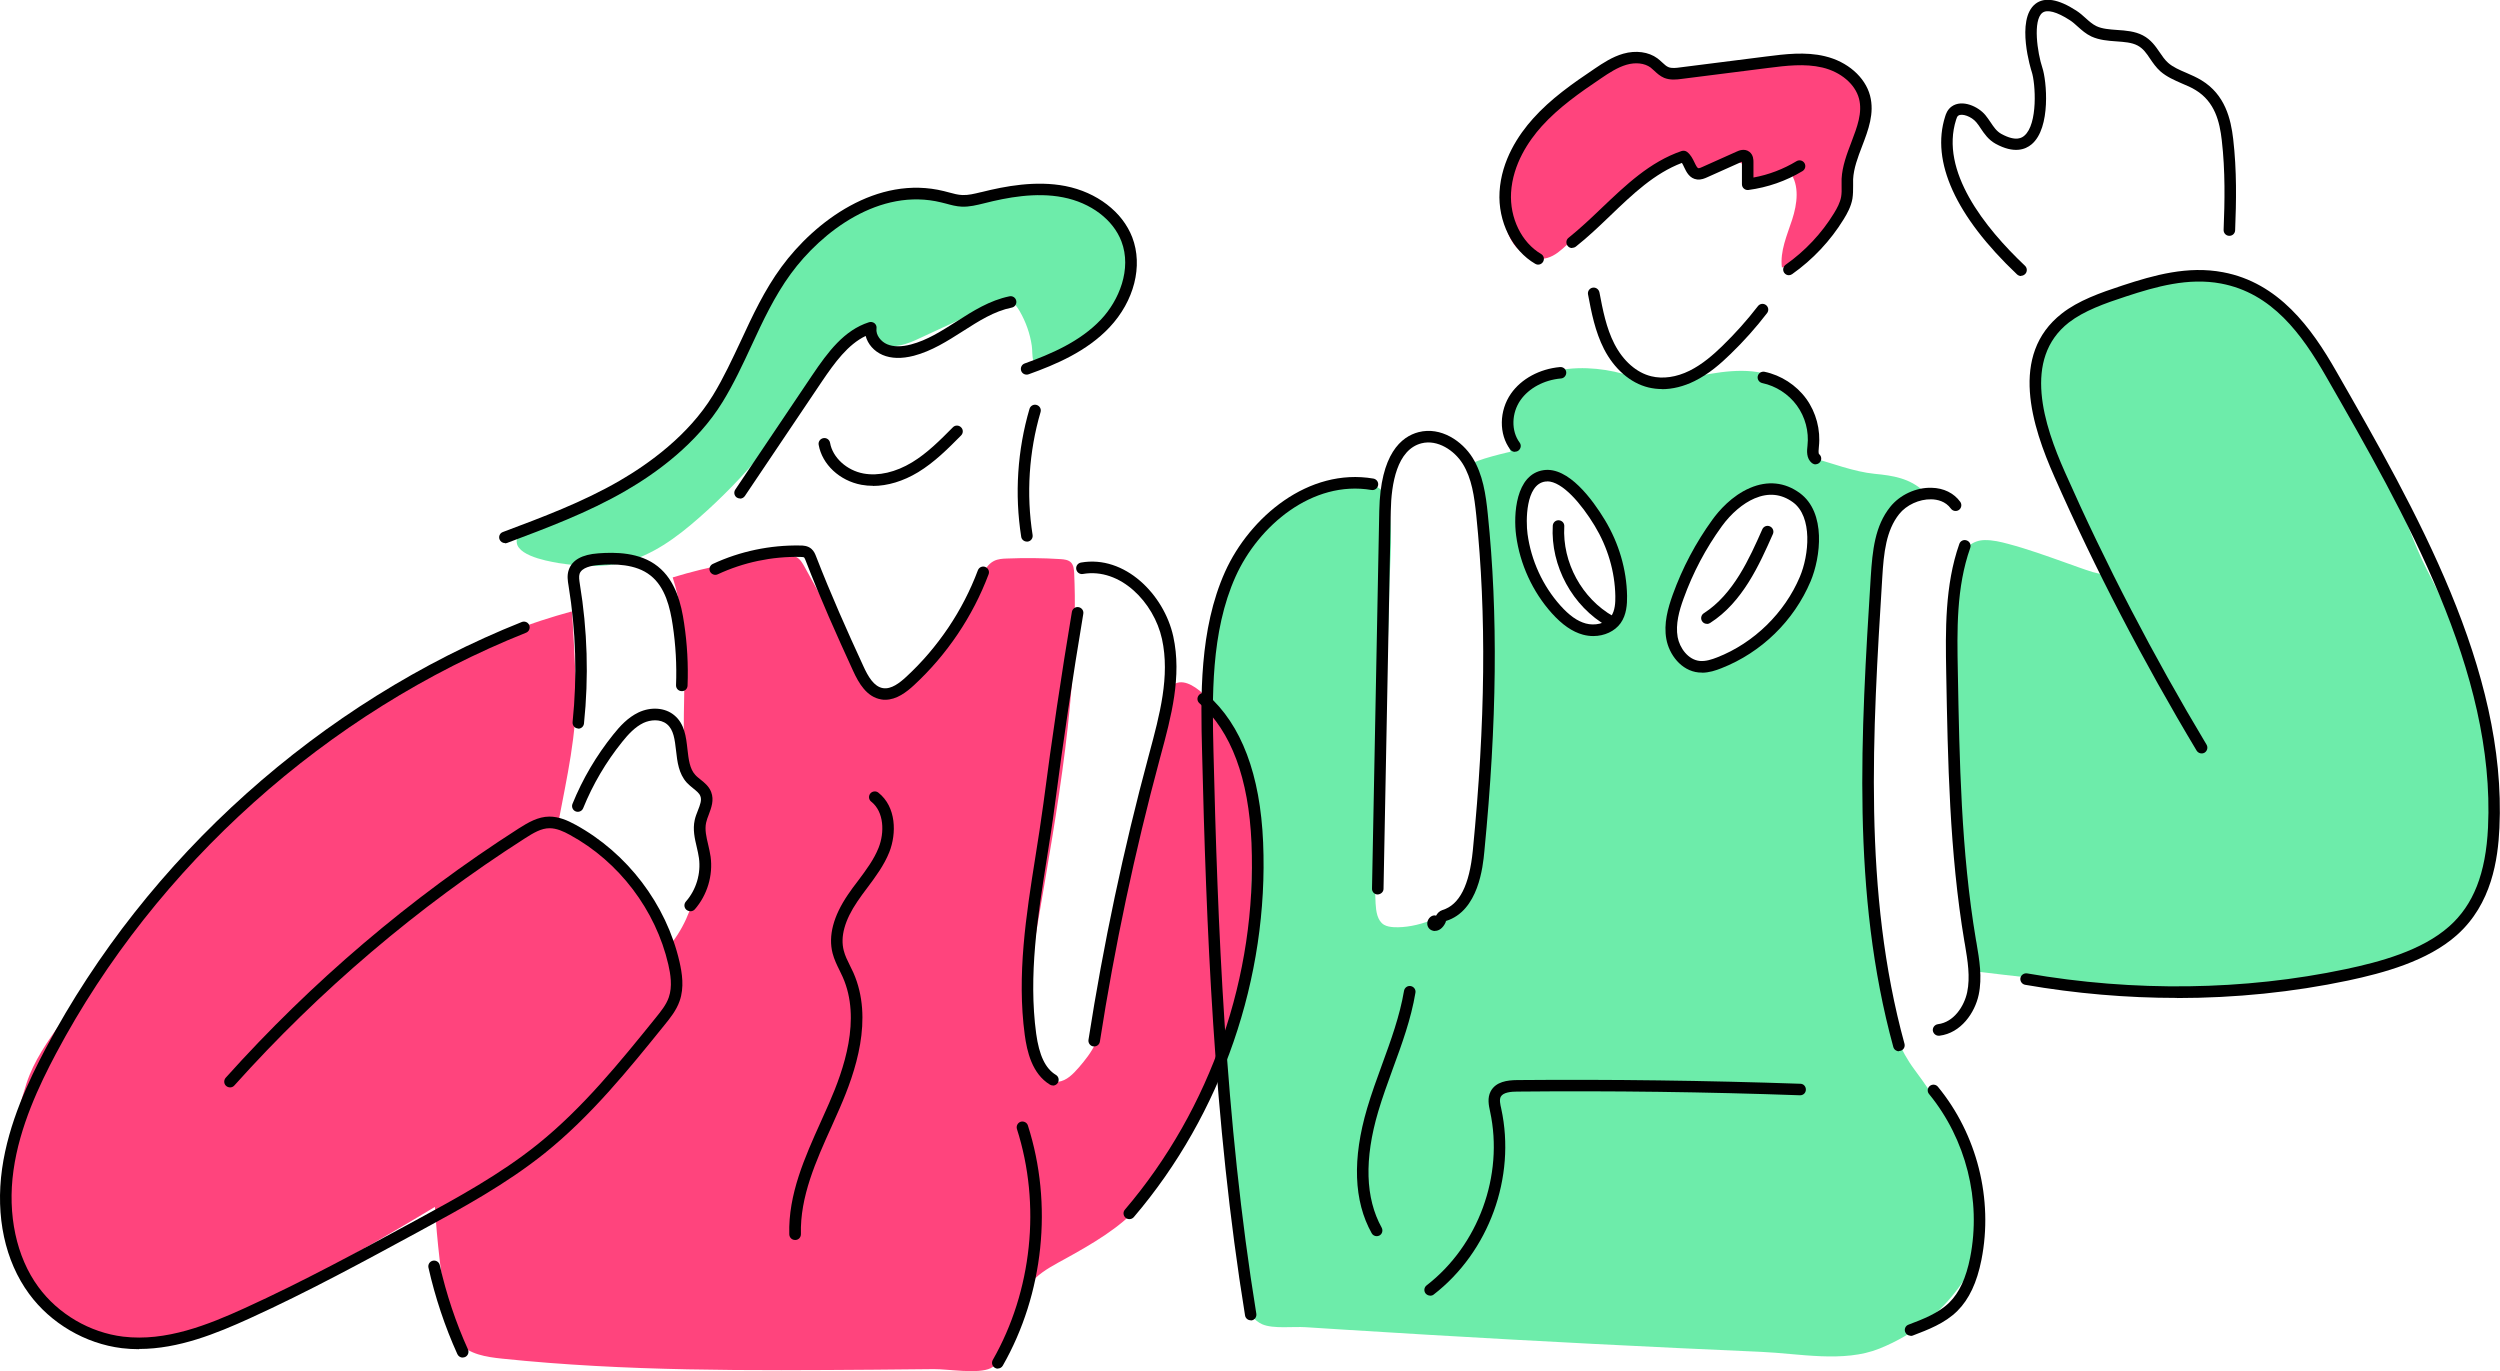 <?xml version="1.0" encoding="UTF-8"?>
<svg id="_レイヤー_2" data-name="レイヤー 2" xmlns="http://www.w3.org/2000/svg" width="217" height="119" viewBox="0 0 217 119">
  <defs>
    <style>
      .cls-1 {
        fill: #000;
      }

      .cls-1, .cls-2, .cls-3 {
        stroke-width: 0px;
      }

      .cls-2 {
        fill: #ff447d;
      }

      .cls-3 {
        fill: #6decaa;
      }
    </style>
  </defs>
  <g id="_レイヤー_2-2" data-name="レイヤー 2">
    <g>
      <path class="cls-3" d="M130.91,35.92c-.42,1.73.09,3.61,1.12,5.07.09.13.19.26.33.35.24.15.55.12.83.11,2.59-.08,4.93,1.85,6.04,4.19,1.11,2.34,1.21,5.03,1.11,7.61-.02.52-.04,1.07.24,1.51.17.28.44.48.71.66.74.49,1.55.87,2.4,1.12.43.13,1.07.11,1.14-.34.48-3.08,1.45-6.09,2.87-8.87.6-1.17,1.28-2.32,2.23-3.23.95-.91,2.18-1.58,3.5-1.63s2.69.59,3.31,1.75c.98-1.11.92-2.76.81-4.24-.18-2.36-.49-4.98-2.3-6.52-1.79-1.52-4.43-1.41-6.74-1.02-2.32.4-4.74,1-6.96.22-3.47-1.22-9.52-1.26-10.61,3.24Z"/>
      <path class="cls-3" d="M191.89,85.81c3.98-.05,7.95-.4,11.86-1.19,2.32-.47,4.64-1.1,6.7-2.25s3.89-2.86,4.82-5.03c.83-1.93.91-4.09.98-6.19.11-3.14.21-6.32-.52-9.38-.39-1.61-1-3.16-1.61-4.7-1.04-2.62-2.17-5.13-3.47-7.63-1.21-2.33-1.95-4.94-3.18-7.32-2.39-4.6-4.52-9.71-7.98-13.65-2.61-2.97-6.52-5.19-10.42-4.51-1.03.18-2.02.55-3.01.92-3.26,1.23-8.81,2.61-9.19,6.79-.21,2.31-.15,4.63,1.01,6.62s1.82,4.4,2.71,6.6c.73,1.79,1.63,3.5,2.67,5.12.03.05-1.4-.29-1.6-.35-.79-.24-1.56-.54-2.34-.81-1.66-.59-3.31-1.19-5.01-1.64-.67-.18-1.35-.34-2.04-.33-4.15.06-2.82,10.02-2.84,12.73-.03,4.59.16,9.17.57,13.74.33,3.63.56,7.39,1.32,10.95,6.81.83,13.71,1.59,20.55,1.5Z"/>
      <path class="cls-3" d="M113.77,42.84c-7.43,3.33-8.6,10.5-8.77,17.82-.07,2.99-.38,6.11.04,9.05.44,3.1.38,6.29.34,9.42-.07,6.25-.37,12.58.97,18.73.37,1.7.86,3.37,1.07,5.09.05.39.08.79.11,1.18.17,2.56-.81,9.58,2.04,10.82.94.41,2.7.18,3.74.25,1.15.08,2.31.15,3.46.22,2.4.15,4.81.3,7.21.44,9.62.57,19.24,1.06,28.87,1.48,3.3.14,7.17.97,10.28-.28s5.62-3.31,7.38-6.01c3.84-5.87-.82-13.48-4.35-18.23-2.48-3.34-2.6-7.23-3.12-11.23-.59-4.5-1.12-9.02-1.06-13.56.08-6.48.43-13.04.93-19.52.06-.85.14-1.71.47-2.49.65-1.54,2.18-2.5,3.62-3.36-1.23-1.15-2.69-1.38-4.27-1.53-1.82-.18-3.71-.93-5.48-1.41-1.08,3.43.76,7.26-.28,10.71-.71,2.35-2.64,4.11-4.61,5.58-.89.66-1.82,1.3-2.87,1.64-1.06.34-2.27.34-3.22-.24-.92-.55-1.46-1.54-2.13-2.38s-1.67-1.6-2.72-1.4c-.67.13-1.21.63-1.85.86-.43.15-.9.18-1.36.14-2.02-.17-3.79-1.6-4.79-3.37s-1.34-3.83-1.46-5.85c-.06-1.01-.06-2.06.35-2.98.15-.34.37-.67.39-1.05.04-.85-.9-1.43-1.11-2.26-.39.04-3.89.88-3.78,1.18,1.84,4.84,1.42,10.53,1.39,15.63-.03,5.46-.31,10.92-.85,16.36-.18,1.79-.37,4.25-1.5,5.75-1.19,1.58-3.96,2.54-5.86,2.44-.3-.02-.6-.06-.86-.21-.59-.36-.69-1.17-.73-1.86-.31-6.37.51-12.95.89-19.36.15-2.65.28-5.3.31-7.96.02-2.33.46-5.7-.31-7.92-.74-2.13-4.86-1.09-6.53-.34Z"/>
      <path class="cls-2" d="M130.52,18.1c.04,1.1.25,2.24.9,3.12s1.82,1.47,2.88,1.17c.68-.19,1.21-.68,1.73-1.16,1.98-1.86,3.96-3.71,5.94-5.57.64-.6,1.3-1.21,2.12-1.55s1.82-.34,2.5.23c.32.27.61.67,1.02.68.29,0,.54-.2.78-.37.66-.48,1.48-.81,2.27-.66s1.49.95,1.32,1.74c1.13-.26,2.26-.53,3.39-.79.85,1.15.63,2.76.19,4.12s-1.07,2.74-.89,4.16c2.33-.65,4.27-2.54,4.99-4.85.33-1.05.41-2.15.67-3.22.32-1.35.91-2.62,1.23-3.97s.32-2.86-.46-4.01c-1.06-1.58-3.2-1.97-5.1-2.02-2.57-.07-5.15.24-7.63.91-1.11.3-2.3.68-3.4.32-2.23-.72-2.96-2.2-5.27-.53-1.47,1.06-2.89,1.99-4.46,2.89-3.18,1.84-4.85,5.76-4.73,9.36Z"/>
      <path class="cls-3" d="M48.45,48.87c1.86.29,3.79.41,5.63-.03,2.51-.6,4.66-2.19,6.6-3.9,4.01-3.52,7.46-7.69,10.16-12.29.88-1.49,1.77-3.13,3.34-3.88.48-.23,1.12-.33,1.48.05.14.15.21.36.32.54.68,1.1,2.36.69,3.54.14,2.29-1.06,4.59-2.13,6.88-3.19.32-.15.67-.3,1.03-.25.49.07.83.52,1.08.95.53.92.9,1.95,1.05,3.01.11.74-.14,2.05,1.07,1.51,1.95-.87,3.78-2.09,5.16-3.71,1.39-1.63,2.32-3.68,2.4-5.81.03-.78-.06-1.59-.41-2.3-1.34-2.71-5.1-3.01-7.71-2.98-3.56.04-6.73.63-10.31.13-5.93-.84-10.79,4.35-13.18,9.23-1.67,3.4-2.87,7.09-5.2,10.08-2.77,3.56-6.87,5.81-10.97,7.72-1.21.56-4.88,1.44-5.46,2.68-.71,1.53,2.42,2.12,3.48,2.29Z"/>
      <path class="cls-2" d="M24.81,112.16c-2.24,1.27-4.54,2.49-6.97,3.11-1.99.51-3.52,1.42-5.67,1.42-6.45,0-11.67-5.22-11.67-11.65,0-3.78.63-7.41,1.8-11,.63-1.95,1.84-3.66,3.03-5.33,2.63-3.7,5.26-7.41,8.15-10.92,9.42-11.45,21.84-20.8,36.15-24.72.06-.01.36,6.2.37,6.63.09,4.01-.8,7.78-1.54,11.72,0,.01,2.63,1.78,2.97,2.07,1.19,1.03,2.41,1.99,3.44,3.19,1.42,1.65,2.74,3.48,2.99,5.7,2.86-3.16,3.15-7.8,3.3-12.06.02-.6.04-1.22-.16-1.78-.25-.7-.81-1.24-1.15-1.91-.46-.89-.5-1.92-.5-2.92-.02-4.56.45-9.25-.96-13.59,3.17-.97,6.45-1.59,9.76-1.86.33-.03.68-.05.98.1.33.17.52.51.7.83,1.71,3.09,3.41,6.17,5.12,9.26.4.72.91,1.52,1.72,1.64.84.12,1.57-.55,2.14-1.17,2.47-2.73,4.62-5.74,6.4-8.96.27-.49.56-1.02,1.07-1.27.34-.17.74-.2,1.12-.21,1.55-.06,3.1-.05,4.64.05.33.02.69.06.92.29.23.24.26.6.28.93.43,10.25-1.47,20.44-3.19,30.55-.28,1.65-.56,3.32-.59,5-.02,1.48-.21,8.93,2.39,8.6.74-.09,1.3-.68,1.79-1.24.55-.64,1.09-1.31,1.44-2.08.49-1.06.6-2.25.72-3.41.67-6.24,1.95-12.4,3.42-18.5.38-1.55.77-3.1,1.16-4.64.3-1.16.42-3.28,1.12-4.24,1.36-1.89,4.06,1.43,4.78,2.7,2.58,4.54,2.49,10.07,2.33,15.29-.04,1.19-.07,2.39-.11,3.58-.03,1.12-.07,2.25-.26,3.35-.23,1.32-.68,2.58-1.13,3.84-.55,1.55-1.1,3.09-1.65,4.64-.65,1.83-1.31,3.68-2.32,5.34-1.22,2.02-2.76,4.42-4.29,6.18-1.63,1.87-4.16,3.32-6.31,4.51-.94.52-1.92,1.01-2.7,1.75-1.11,1.06-1.67,2.9-2.16,4.33-.35,1.03-.59,2.93-1.69,3.46-1.1.53-3.69.07-4.93.08-1.72.02-3.44.03-5.16.05-10.78.08-21.59.16-32.32-.96-1.36-.14-2.86-.37-3.76-1.4-.66-.75-.86-1.78-1.03-2.76-.5-2.98-.85-5.99-1.04-9.01-3.34,2.02-6.73,3.97-10.16,5.85-.92.5-1.84,1.04-2.78,1.57Z"/>
      <g>
        <path class="cls-1" d="M108.56,114.6c-.24,0-.45-.17-.49-.42-2.75-16.93-3.37-34.13-3.73-48.92-.12-4.73-.26-10.61,2-15.64,2.14-4.74,7.24-9.04,12.87-8.08.27.05.46.3.41.58-.05.27-.3.46-.58.41-5.13-.87-9.81,3.11-11.79,7.51-2.17,4.82-2.03,10.58-1.92,15.21.36,14.76.98,31.92,3.72,48.79.04.27-.14.53-.41.57-.03,0-.05,0-.08,0Z"/>
        <path class="cls-1" d="M124.55,80.81c-.1,0-.19-.02-.28-.06-.26-.11-.41-.37-.38-.66.03-.27.24-.58.56-.63.06-.01.13,0,.2.02.12-.21.28-.4.56-.49,1.47-.45,2.33-2.14,2.63-5.16,1.1-11.21,1.19-20.45.3-29.1-.17-1.63-.38-3.19-1.18-4.48-.72-1.15-2.18-2.13-3.58-1.77-2.12.55-2.62,3.5-2.66,5.88l-.63,32.79c0,.28-.25.48-.51.49-.28,0-.5-.23-.49-.51l.63-32.79c.1-4.94,1.91-6.44,3.41-6.83,1.95-.5,3.79.79,4.68,2.21.91,1.46,1.16,3.22,1.33,4.9.9,8.71.8,18.02-.3,29.3-.12,1.27-.5,5.15-3.33,6.02h0s-.02.1-.05.16c-.22.46-.56.7-.9.7Z"/>
        <path class="cls-1" d="M164.82,91.25c-.22,0-.42-.15-.48-.37-3.66-13.35-2.8-27.29-1.96-40.78.15-2.36.37-4.45,1.69-6.1.83-1.04,2.23-1.7,3.59-1.66,1.05.02,1.94.46,2.49,1.22.16.22.11.54-.11.7-.22.16-.54.11-.7-.11-.47-.65-1.19-.8-1.71-.81-1.04-.02-2.15.49-2.78,1.28-1.13,1.42-1.34,3.34-1.47,5.53-.83,13.4-1.69,27.26,1.93,40.45.07.27-.08.54-.35.61-.04.01-.09.02-.13.02Z"/>
        <path class="cls-1" d="M168.27,89.9c-.25,0-.46-.19-.5-.44-.03-.27.16-.52.44-.56,1.38-.17,2.28-1.55,2.54-2.77.28-1.33.04-2.75-.19-4.13l-.05-.27c-1.3-7.75-1.44-15.7-1.58-23.4-.06-3.52-.13-7.52,1.14-11.12.09-.26.38-.4.64-.3.26.09.4.38.31.64-1.22,3.44-1.15,7.17-1.08,10.77.14,7.66.28,15.58,1.57,23.25l.05.27c.25,1.47.51,3,.19,4.51-.33,1.55-1.53,3.32-3.4,3.55-.02,0-.04,0-.06,0Z"/>
        <path class="cls-1" d="M138.3,55.21c-.3,0-.6-.04-.9-.12-.92-.25-1.8-.86-2.7-1.86-1.67-1.86-2.77-4.26-3.1-6.75-.24-1.8-.05-5.31,2.38-5.67,2.16-.32,4.26,2.57,5.32,4.32,1.22,2.02,1.89,4.3,1.93,6.59h0c.01.72-.04,1.64-.56,2.37-.51.71-1.41,1.12-2.37,1.12ZM134.31,41.79c-.06,0-.12,0-.19.01-1.71.25-1.68,3.45-1.53,4.55.31,2.3,1.32,4.5,2.85,6.21.77.86,1.47,1.36,2.21,1.56.73.2,1.72.05,2.19-.62.35-.49.38-1.21.37-1.77h0c-.04-2.12-.66-4.22-1.79-6.09-1.15-1.9-2.81-3.86-4.13-3.86Z"/>
        <path class="cls-1" d="M147.72,58.38c-.09,0-.19,0-.28-.01-1.52-.15-2.56-1.57-2.8-2.89-.25-1.35.14-2.7.55-3.85.84-2.33,2-4.53,3.46-6.54h0c.53-.73,1.66-2.06,3.26-2.74,1.52-.65,3.01-.5,4.3.44,2.33,1.69,1.82,5.6.95,7.67-1.45,3.43-4.27,6.18-7.74,7.54-.5.2-1.08.39-1.69.39ZM149.46,45.67h0c-1.4,1.93-2.52,4.05-3.33,6.3-.37,1.02-.71,2.21-.51,3.33.17.93.9,1.97,1.92,2.07.51.05,1.05-.13,1.51-.31,3.18-1.24,5.86-3.86,7.18-7,.79-1.86,1.13-5.21-.61-6.47-1.01-.73-2.12-.84-3.32-.33-1.01.43-2.04,1.31-2.84,2.41Z"/>
        <path class="cls-1" d="M148.16,54.15c-.17,0-.33-.08-.42-.23-.15-.23-.08-.54.15-.69,2.58-1.65,3.97-4.78,5.08-7.29.11-.25.41-.37.66-.25.25.11.37.41.26.66-1.17,2.64-2.62,5.92-5.46,7.73-.08.05-.18.08-.27.08Z"/>
        <path class="cls-1" d="M131.49,39.22c-.15,0-.3-.07-.4-.2-1-1.33-.97-3.37.06-4.85.9-1.29,2.49-2.15,4.26-2.31.28-.02.52.18.54.45s-.18.52-.45.54c-1.48.13-2.79.84-3.52,1.88-.79,1.13-.82,2.68-.08,3.68.17.22.12.53-.1.7-.09.07-.2.1-.3.1Z"/>
        <path class="cls-1" d="M157.6,40.31c-.11,0-.22-.04-.32-.11-.51-.41-.44-1.08-.39-1.52.14-1.23-.2-2.49-.92-3.48s-1.82-1.7-3.01-1.95c-.27-.06-.44-.32-.39-.59.06-.27.32-.44.59-.39,1.44.3,2.76,1.16,3.62,2.34.86,1.19,1.26,2.7,1.1,4.16-.02.21-.06.58.02.65.21.17.25.49.07.7-.1.12-.24.18-.39.18Z"/>
        <path class="cls-1" d="M144.26,33.77c-.41,0-.8-.05-1.18-.14-1.56-.38-2.96-1.6-3.85-3.33-.77-1.51-1.09-3.15-1.39-4.75-.05-.27.13-.53.4-.58.27-.05.53.13.59.4.29,1.52.59,3.1,1.3,4.48.76,1.48,1.92,2.5,3.2,2.81,1.01.25,2.19.08,3.32-.48,1.13-.56,2.09-1.41,2.87-2.17,1.1-1.07,2.13-2.22,3.07-3.44.17-.22.48-.26.7-.09.22.17.26.48.09.7-.96,1.25-2.03,2.45-3.17,3.55-.84.82-1.87,1.73-3.13,2.35-.93.46-1.9.7-2.82.7Z"/>
        <path class="cls-1" d="M136.46,21.53c-.15,0-.29-.06-.39-.19-.17-.22-.14-.53.08-.7,1-.8,1.97-1.72,2.9-2.61,2.05-1.95,4.16-3.98,6.91-4.92.16-.05.33-.03.47.07.33.25.5.61.65.92.14.29.24.49.35.5.08.01.23-.06.34-.11l2.97-1.33c.17-.08.68-.31,1.11.02.35.27.35.71.35.89v1.34c1.32-.24,2.6-.73,3.74-1.42.24-.14.54-.07.69.17.14.24.07.54-.17.69-1.42.86-3.04,1.42-4.69,1.64-.14.02-.29-.02-.4-.12-.11-.09-.17-.23-.17-.38v-1.93s0-.02,0-.02c-.02,0-.03.01-.05.02l-2.97,1.33c-.2.09-.51.23-.87.19-.66-.08-.93-.65-1.13-1.07-.06-.13-.12-.26-.19-.37-2.39.91-4.26,2.7-6.23,4.59-.95.91-1.93,1.85-2.97,2.67-.09.07-.2.11-.31.11Z"/>
        <path class="cls-1" d="M155.28,23.89c-.16,0-.31-.07-.41-.21-.16-.23-.1-.54.12-.7,1.68-1.18,3.13-2.72,4.2-4.47.27-.44.53-.92.62-1.43.05-.29.05-.6.04-.93,0-.21,0-.42,0-.63.06-1.11.46-2.16.85-3.18.5-1.32.98-2.56.66-3.78-.33-1.26-1.58-2.32-3.18-2.7-1.53-.36-3.15-.16-4.72.04l-7.5.95c-.44.06-.98.12-1.51-.09-.35-.15-.62-.39-.85-.61-.11-.1-.22-.2-.33-.29-.52-.38-1.3-.47-2.09-.24-.79.23-1.53.72-2.18,1.16-1.9,1.28-3.72,2.56-5.18,4.18-1.13,1.26-2.51,3.28-2.66,5.75-.13,2.21.92,4.35,2.6,5.33.24.14.32.44.18.68-.14.24-.44.32-.68.18-2-1.16-3.25-3.67-3.1-6.25.16-2.76,1.67-4.98,2.91-6.36,1.53-1.71,3.41-3.03,5.36-4.34.68-.46,1.52-1.02,2.47-1.29,1.09-.31,2.2-.16,2.96.4.15.11.28.23.42.36.19.17.36.34.55.41.28.11.66.07,1,.02l7.5-.95c1.58-.2,3.37-.43,5.07-.02,1.95.46,3.49,1.8,3.92,3.42.4,1.53-.15,2.98-.69,4.39-.38.99-.73,1.92-.78,2.87,0,.19,0,.38,0,.57,0,.36,0,.73-.06,1.12-.12.68-.45,1.28-.76,1.78-1.14,1.86-2.69,3.51-4.48,4.77-.09.06-.19.09-.29.09Z"/>
        <path class="cls-1" d="M188.97,86.62c-4.38,0-8.81-.38-13.19-1.14-.27-.05-.45-.31-.41-.58.05-.27.31-.45.58-.41,9.3,1.62,18.86,1.49,27.66-.37,2.94-.62,6.61-1.6,8.98-3.71,2.11-1.87,3.18-4.6,3.37-8.59.64-13.51-7.16-27.12-14.05-39.13-2.12-3.7-4.7-7.25-9.13-8.08-2.83-.53-5.62.26-8.24,1.12-1.87.61-3.65,1.25-4.96,2.26-4.06,3.17-2.15,8.93-.35,12.98,3.53,7.98,7.67,15.95,12.3,23.67.14.24.06.54-.17.69-.24.14-.54.06-.69-.17-4.65-7.76-8.81-15.76-12.35-23.78-1.93-4.36-3.96-10.57.65-14.17,1.43-1.12,3.31-1.79,5.26-2.43,2.74-.9,5.67-1.73,8.73-1.15,4.84.91,7.68,4.84,9.81,8.57,6.95,12.13,14.83,25.88,14.18,39.68-.13,2.69-.65,6.58-3.7,9.29-2.54,2.26-6.38,3.29-9.43,3.94-4.78,1.01-9.79,1.52-14.85,1.52Z"/>
        <path class="cls-1" d="M175.43,23.96c-.12,0-.25-.05-.35-.14-5.33-5.05-7.49-9.8-6.24-13.71.06-.2.19-.6.57-.87.9-.64,2.3,0,2.92.75.16.2.31.41.45.62.28.42.52.78.93,1.01,1.33.73,1.83.3,2,.16,1.19-1,.98-4.55.64-5.56-.02-.04-1.43-4.52.33-5.89.79-.61,1.98-.42,3.54.59.31.2.57.43.81.65.3.27.59.53.94.7.51.24,1.13.28,1.79.33.76.05,1.55.11,2.24.47.71.37,1.11.96,1.46,1.47.23.34.44.65.73.91.41.37.99.62,1.6.88.44.19.89.39,1.3.64,2.06,1.25,2.55,3.38,2.75,5.09.32,2.74.27,5.43.17,7.93-.01.28-.24.49-.52.48-.28-.01-.49-.24-.48-.52.1-2.46.15-5.11-.16-7.78-.18-1.58-.59-3.33-2.27-4.35-.35-.22-.75-.39-1.18-.57-.66-.29-1.33-.58-1.87-1.05-.38-.34-.64-.72-.9-1.1-.32-.48-.6-.89-1.09-1.15-.51-.27-1.16-.31-1.85-.36-.72-.05-1.47-.11-2.15-.42-.49-.23-.84-.55-1.19-.86-.23-.21-.44-.4-.69-.56-1.13-.73-1.97-.95-2.38-.64-.84.65-.44,3.46,0,4.78.36,1.06.77,5.21-.94,6.64-.55.46-1.53.82-3.12-.05-.63-.35-.98-.87-1.29-1.33-.12-.18-.24-.37-.39-.54-.41-.49-1.24-.8-1.56-.57-.09.06-.14.18-.19.35-1.42,4.45,2.47,9.36,5.98,12.68.2.19.21.51.02.71-.1.1-.23.16-.36.16Z"/>
        <path class="cls-1" d="M139.79,54.44c-.08,0-.17-.02-.25-.07-3.05-1.73-4.96-5.24-4.76-8.74.02-.28.25-.49.53-.47.28.02.49.25.47.53-.18,3.13,1.53,6.27,4.26,7.81.24.14.32.44.19.68-.09.16-.26.25-.44.25Z"/>
        <path class="cls-1" d="M165.84,115.94c-.2,0-.39-.12-.47-.32-.1-.26.03-.55.29-.64,1.21-.46,2.59-.98,3.54-1.92.87-.86,1.46-2.14,1.81-3.91.98-4.97-.36-10.27-3.57-14.19-.18-.21-.14-.53.07-.7.21-.17.53-.14.7.07,3.4,4.14,4.82,9.76,3.78,15.02-.39,1.97-1.07,3.42-2.08,4.43-1.1,1.1-2.59,1.65-3.89,2.15-.06.02-.12.03-.18.03Z"/>
        <path class="cls-1" d="M119.5,107.3c-.18,0-.35-.09-.44-.26-1.56-2.8-1.69-6.45-.39-10.85.38-1.28.84-2.55,1.29-3.78.76-2.08,1.54-4.22,1.91-6.41.05-.27.3-.46.58-.41.27.05.46.3.41.58-.38,2.28-1.18,4.47-1.96,6.59-.44,1.22-.9,2.47-1.27,3.72-1.22,4.13-1.12,7.52.3,10.08.13.24.05.55-.19.68-.08.04-.16.06-.24.06Z"/>
        <path class="cls-1" d="M124.14,112.46c-.15,0-.3-.07-.4-.19-.17-.22-.13-.53.09-.7,4.5-3.48,6.71-9.54,5.51-15.09-.12-.54-.25-1.18.05-1.75.45-.85,1.46-.97,2.3-.98,8.16-.07,16.43.04,24.58.32.28,0,.49.24.48.52s-.23.49-.52.48c-8.14-.29-16.39-.4-24.54-.32-.51,0-1.21.06-1.42.44-.14.26-.05.66.04,1.05,1.29,5.95-1.07,12.42-5.87,16.13-.09.07-.2.1-.31.1Z"/>
        <path class="cls-1" d="M12.08,117.11c-.5,0-1.01-.03-1.51-.09-3.16-.39-6.17-2.15-8.05-4.72-2.09-2.85-2.92-6.71-2.34-10.85.56-3.98,2.32-7.67,3.79-10.45,8.79-16.56,23.85-30.05,41.32-37.01.26-.1.55.02.65.28.1.26-.02.55-.28.65-17.26,6.88-32.13,20.2-40.81,36.55-1.43,2.7-3.15,6.3-3.68,10.12-.54,3.83.25,7.52,2.16,10.12,1.72,2.35,4.47,3.96,7.36,4.31,3.72.45,7.4-1.04,10.56-2.48,5.03-2.29,9.97-4.97,14.75-7.57,3.64-1.98,7.4-4.02,10.67-6.65,3.91-3.14,7.13-7.12,10.24-10.97.45-.56.92-1.13,1.14-1.78.33-.94.15-2.02-.04-2.85-1.09-4.72-4.28-8.93-8.54-11.25-.56-.31-1.16-.58-1.77-.58-.72,0-1.39.4-2.14.88-9.34,5.98-17.82,13.2-25.22,21.45-.18.21-.5.22-.71.04-.21-.18-.22-.5-.04-.71,7.46-8.32,16.01-15.6,25.42-21.63.85-.54,1.69-1.03,2.67-1.04.83,0,1.58.33,2.26.7,4.51,2.46,7.89,6.91,9.04,11.9.22.97.43,2.23.01,3.41-.28.81-.83,1.49-1.31,2.08-3.14,3.89-6.39,7.91-10.39,11.12-3.34,2.68-7.14,4.75-10.82,6.75-4.79,2.6-9.75,5.3-14.81,7.6-2.86,1.3-6.15,2.65-9.58,2.65Z"/>
        <path class="cls-1" d="M98.02,105.82c-.11,0-.23-.04-.32-.12-.21-.18-.24-.49-.06-.7,7.46-8.74,11.47-20.34,10.99-31.82-.24-5.62-1.76-9.7-4.52-12.14-.21-.18-.23-.5-.04-.71.18-.21.5-.23.71-.04,2.98,2.62,4.61,6.94,4.86,12.84.49,11.73-3.6,23.58-11.22,32.51-.1.12-.24.18-.38.18Z"/>
        <path class="cls-1" d="M94.98,90.83s-.05,0-.08,0c-.27-.04-.46-.3-.42-.57,1.29-8.27,3.04-16.56,5.22-24.64l.07-.26c.88-3.28,1.8-6.66,1.09-9.9-.7-3.18-3.62-6.2-6.86-5.64-.27.05-.53-.13-.58-.41-.05-.27.13-.53.41-.58,3.8-.67,7.21,2.77,8.01,6.41.76,3.47-.18,6.98-1.1,10.37l-.07.26c-2.17,8.05-3.92,16.3-5.2,24.54-.04.25-.25.42-.49.42Z"/>
        <path class="cls-1" d="M91.4,94.22c-.09,0-.18-.02-.26-.07-1.57-.95-2-2.91-2.19-4.31-.7-5.19.12-10.41.92-15.45.25-1.56.49-3.11.7-4.66.72-5.53,1.55-11.12,2.47-16.62.05-.27.3-.46.58-.41.27.05.46.3.41.58-.92,5.49-1.75,11.07-2.47,16.59-.2,1.56-.45,3.12-.7,4.69-.79,4.97-1.6,10.11-.92,15.16.26,1.89.8,3.03,1.71,3.58.24.14.31.45.17.69-.09.15-.26.24-.43.24Z"/>
        <path class="cls-1" d="M59.91,79.09c-.12,0-.23-.04-.33-.12-.21-.18-.23-.5-.05-.71.9-1.02,1.32-2.43,1.14-3.77-.04-.32-.12-.63-.19-.95-.18-.76-.36-1.54-.18-2.36.06-.28.17-.56.28-.84.19-.48.35-.9.21-1.24-.09-.25-.34-.44-.62-.67-.2-.16-.39-.32-.56-.5-.7-.78-.82-1.8-.93-2.79-.11-.93-.2-1.81-.8-2.29-.57-.46-1.43-.38-2.03-.1-.73.35-1.32.99-1.84,1.64-1.41,1.75-2.55,3.69-3.39,5.76-.1.26-.4.38-.65.28-.26-.1-.38-.4-.28-.65.88-2.17,2.07-4.19,3.54-6.02.59-.74,1.27-1.48,2.19-1.92,1.08-.51,2.3-.42,3.09.23.91.74,1.04,1.87,1.16,2.96.1.87.19,1.7.68,2.23.13.15.29.27.45.4.35.28.74.59.93,1.09.27.7.01,1.37-.21,1.96-.09.23-.18.47-.23.7-.13.6.02,1.24.18,1.91.08.35.16.69.21,1.04.22,1.63-.29,3.33-1.37,4.57-.1.11-.24.17-.38.17Z"/>
        <path class="cls-1" d="M50.2,63.23s-.03,0-.05,0c-.28-.03-.47-.27-.45-.55.41-3.94.29-7.93-.35-11.84-.07-.42-.15-.9.02-1.38.29-.85,1.15-1.33,2.56-1.43,1.47-.11,3.6-.11,5.16,1.13,1.57,1.24,2.05,3.29,2.29,4.94.27,1.78.37,3.6.3,5.41-.01.28-.23.5-.52.48-.28-.01-.49-.24-.48-.52.07-1.74-.03-3.5-.29-5.22-.22-1.47-.63-3.28-1.93-4.3-1.28-1.02-3.16-1.01-4.46-.91-.67.05-1.5.22-1.69.76-.08.24-.03.56.02.89.66,4,.78,8.08.36,12.11-.03.26-.24.45-.5.45Z"/>
        <path class="cls-1" d="M43.83,47.14c-.2,0-.39-.12-.47-.32-.1-.26.03-.55.29-.64,3.41-1.28,6.94-2.6,10.13-4.45,2.52-1.46,5.97-3.93,8.1-7.41.93-1.52,1.69-3.17,2.44-4.76,1-2.16,2.04-4.39,3.51-6.39,2.88-3.93,8.3-8.02,14.11-6.58l.42.11c.41.11.8.22,1.19.23.5.02,1.02-.11,1.56-.24l.1-.02c2.03-.51,4.7-1.02,7.27-.52,2.73.54,4.95,2.24,5.8,4.45.95,2.48.17,5.54-1.98,7.82-1.96,2.08-4.65,3.22-7.02,4.07-.26.09-.55-.04-.64-.3s.04-.55.3-.64c2.26-.81,4.81-1.89,6.63-3.82,1.55-1.64,2.69-4.37,1.77-6.78-.72-1.89-2.66-3.35-5.06-3.82-2.37-.47-4.9.02-6.83.51-.69.17-1.3.32-1.95.3-.5-.02-.96-.15-1.4-.27l-.4-.1c-5.33-1.31-10.37,2.52-13.06,6.2-1.41,1.93-2.43,4.11-3.41,6.23-.75,1.62-1.53,3.29-2.49,4.86-2.23,3.66-5.83,6.24-8.45,7.75-3.26,1.89-6.83,3.22-10.28,4.52-.06.02-.12.03-.18.03Z"/>
        <path class="cls-1" d="M64.24,43.27c-.1,0-.19-.03-.28-.08-.23-.15-.29-.46-.14-.69l6.68-9.93c1.37-2.03,2.77-3.91,4.93-4.6.16-.05.34-.02.48.09.13.11.2.28.17.45-.08.58.4,1.15.92,1.37.54.23,1.24.24,2.07.02,1.41-.37,2.64-1.16,3.95-1.99,1.42-.91,2.89-1.84,4.6-2.19.27-.06.54.12.59.39.06.27-.12.54-.39.59-1.53.31-2.85,1.16-4.26,2.06-1.32.84-2.68,1.71-4.24,2.12-1.05.27-1.96.25-2.71-.07-.75-.32-1.29-.95-1.47-1.65-1.54.74-2.68,2.3-3.81,3.97l-6.68,9.93c-.1.14-.25.22-.42.22Z"/>
        <path class="cls-1" d="M75.78,42.17c-.34,0-.68-.03-1.01-.09-1.89-.35-3.41-1.77-3.71-3.47-.05-.27.13-.53.41-.58.27-.05.53.13.58.41.22,1.27,1.44,2.39,2.9,2.66,1.3.24,2.8-.11,4.22-.97,1.32-.8,2.45-1.94,3.54-3.04.19-.2.51-.2.71,0,.2.19.2.51,0,.71-1.13,1.14-2.3,2.32-3.73,3.19-1.29.78-2.65,1.19-3.92,1.19Z"/>
        <path class="cls-1" d="M89.13,47.01c-.24,0-.46-.18-.49-.42-.58-3.69-.33-7.52.72-11.1.08-.27.36-.42.62-.34.27.08.42.36.34.62-1.01,3.44-1.25,7.13-.69,10.67.04.27-.14.53-.42.57-.03,0-.05,0-.08,0Z"/>
        <path class="cls-1" d="M76.86,60.74c-.12,0-.24,0-.37-.03-1.25-.21-1.94-1.38-2.45-2.5-1.38-3.01-2.84-6.26-4.12-9.58-.03-.07-.08-.2-.12-.24-.03-.03-.15-.05-.34-.05-2.46-.05-4.93.47-7.16,1.51-.25.12-.55,0-.67-.24-.12-.25,0-.55.24-.66,2.36-1.1,4.99-1.65,7.6-1.6.22,0,.64.01.96.29.23.2.33.46.4.64,1.28,3.3,2.72,6.53,4.1,9.52.42.93.93,1.8,1.71,1.93.72.12,1.46-.46,2.03-.99,2.75-2.54,4.9-5.74,6.21-9.24.1-.26.39-.39.64-.29.26.1.39.39.29.64-1.37,3.65-3.61,6.97-6.47,9.62-.65.6-1.51,1.27-2.51,1.27Z"/>
        <path class="cls-1" d="M40.16,117.84c-.19,0-.37-.11-.46-.3-1.09-2.41-1.93-4.94-2.51-7.51-.06-.27.11-.54.38-.6.27-.06.54.11.6.38.57,2.51,1.39,4.98,2.45,7.32.11.25,0,.55-.25.66-.07.03-.14.04-.21.04Z"/>
        <path class="cls-1" d="M86.61,118.8c-.08,0-.17-.02-.25-.07-.24-.14-.32-.44-.19-.68,3.42-5.99,4.2-13.48,2.1-20.05-.08-.26.06-.54.32-.63.26-.08.55.06.63.32,2.19,6.83,1.38,14.62-2.18,20.85-.09.16-.26.25-.44.25Z"/>
        <path class="cls-1" d="M69.01,107.63c-.27,0-.49-.21-.5-.49-.1-3.47,1.35-6.69,2.75-9.8.24-.52.47-1.04.7-1.57,1.29-2.95,2.81-7.3,1.19-10.96-.09-.2-.18-.39-.28-.59-.23-.46-.46-.94-.6-1.47-.39-1.51.06-3.22,1.32-5.08.28-.42.58-.82.89-1.22.7-.94,1.37-1.83,1.78-2.86.53-1.33.48-3.13-.64-4.01-.22-.17-.25-.49-.08-.7s.49-.25.7-.08c1.57,1.24,1.59,3.55.95,5.17-.46,1.15-1.2,2.14-1.91,3.09-.29.39-.59.78-.86,1.19-1.1,1.62-1.5,3.06-1.18,4.27.11.43.31.84.53,1.28.1.21.2.41.3.62,1.78,4.02.18,8.64-1.18,11.76-.23.52-.47,1.05-.7,1.58-1.36,3.01-2.76,6.12-2.67,9.36,0,.28-.21.51-.49.51,0,0-.01,0-.01,0Z"/>
      </g>
    </g>
  </g>
</svg>